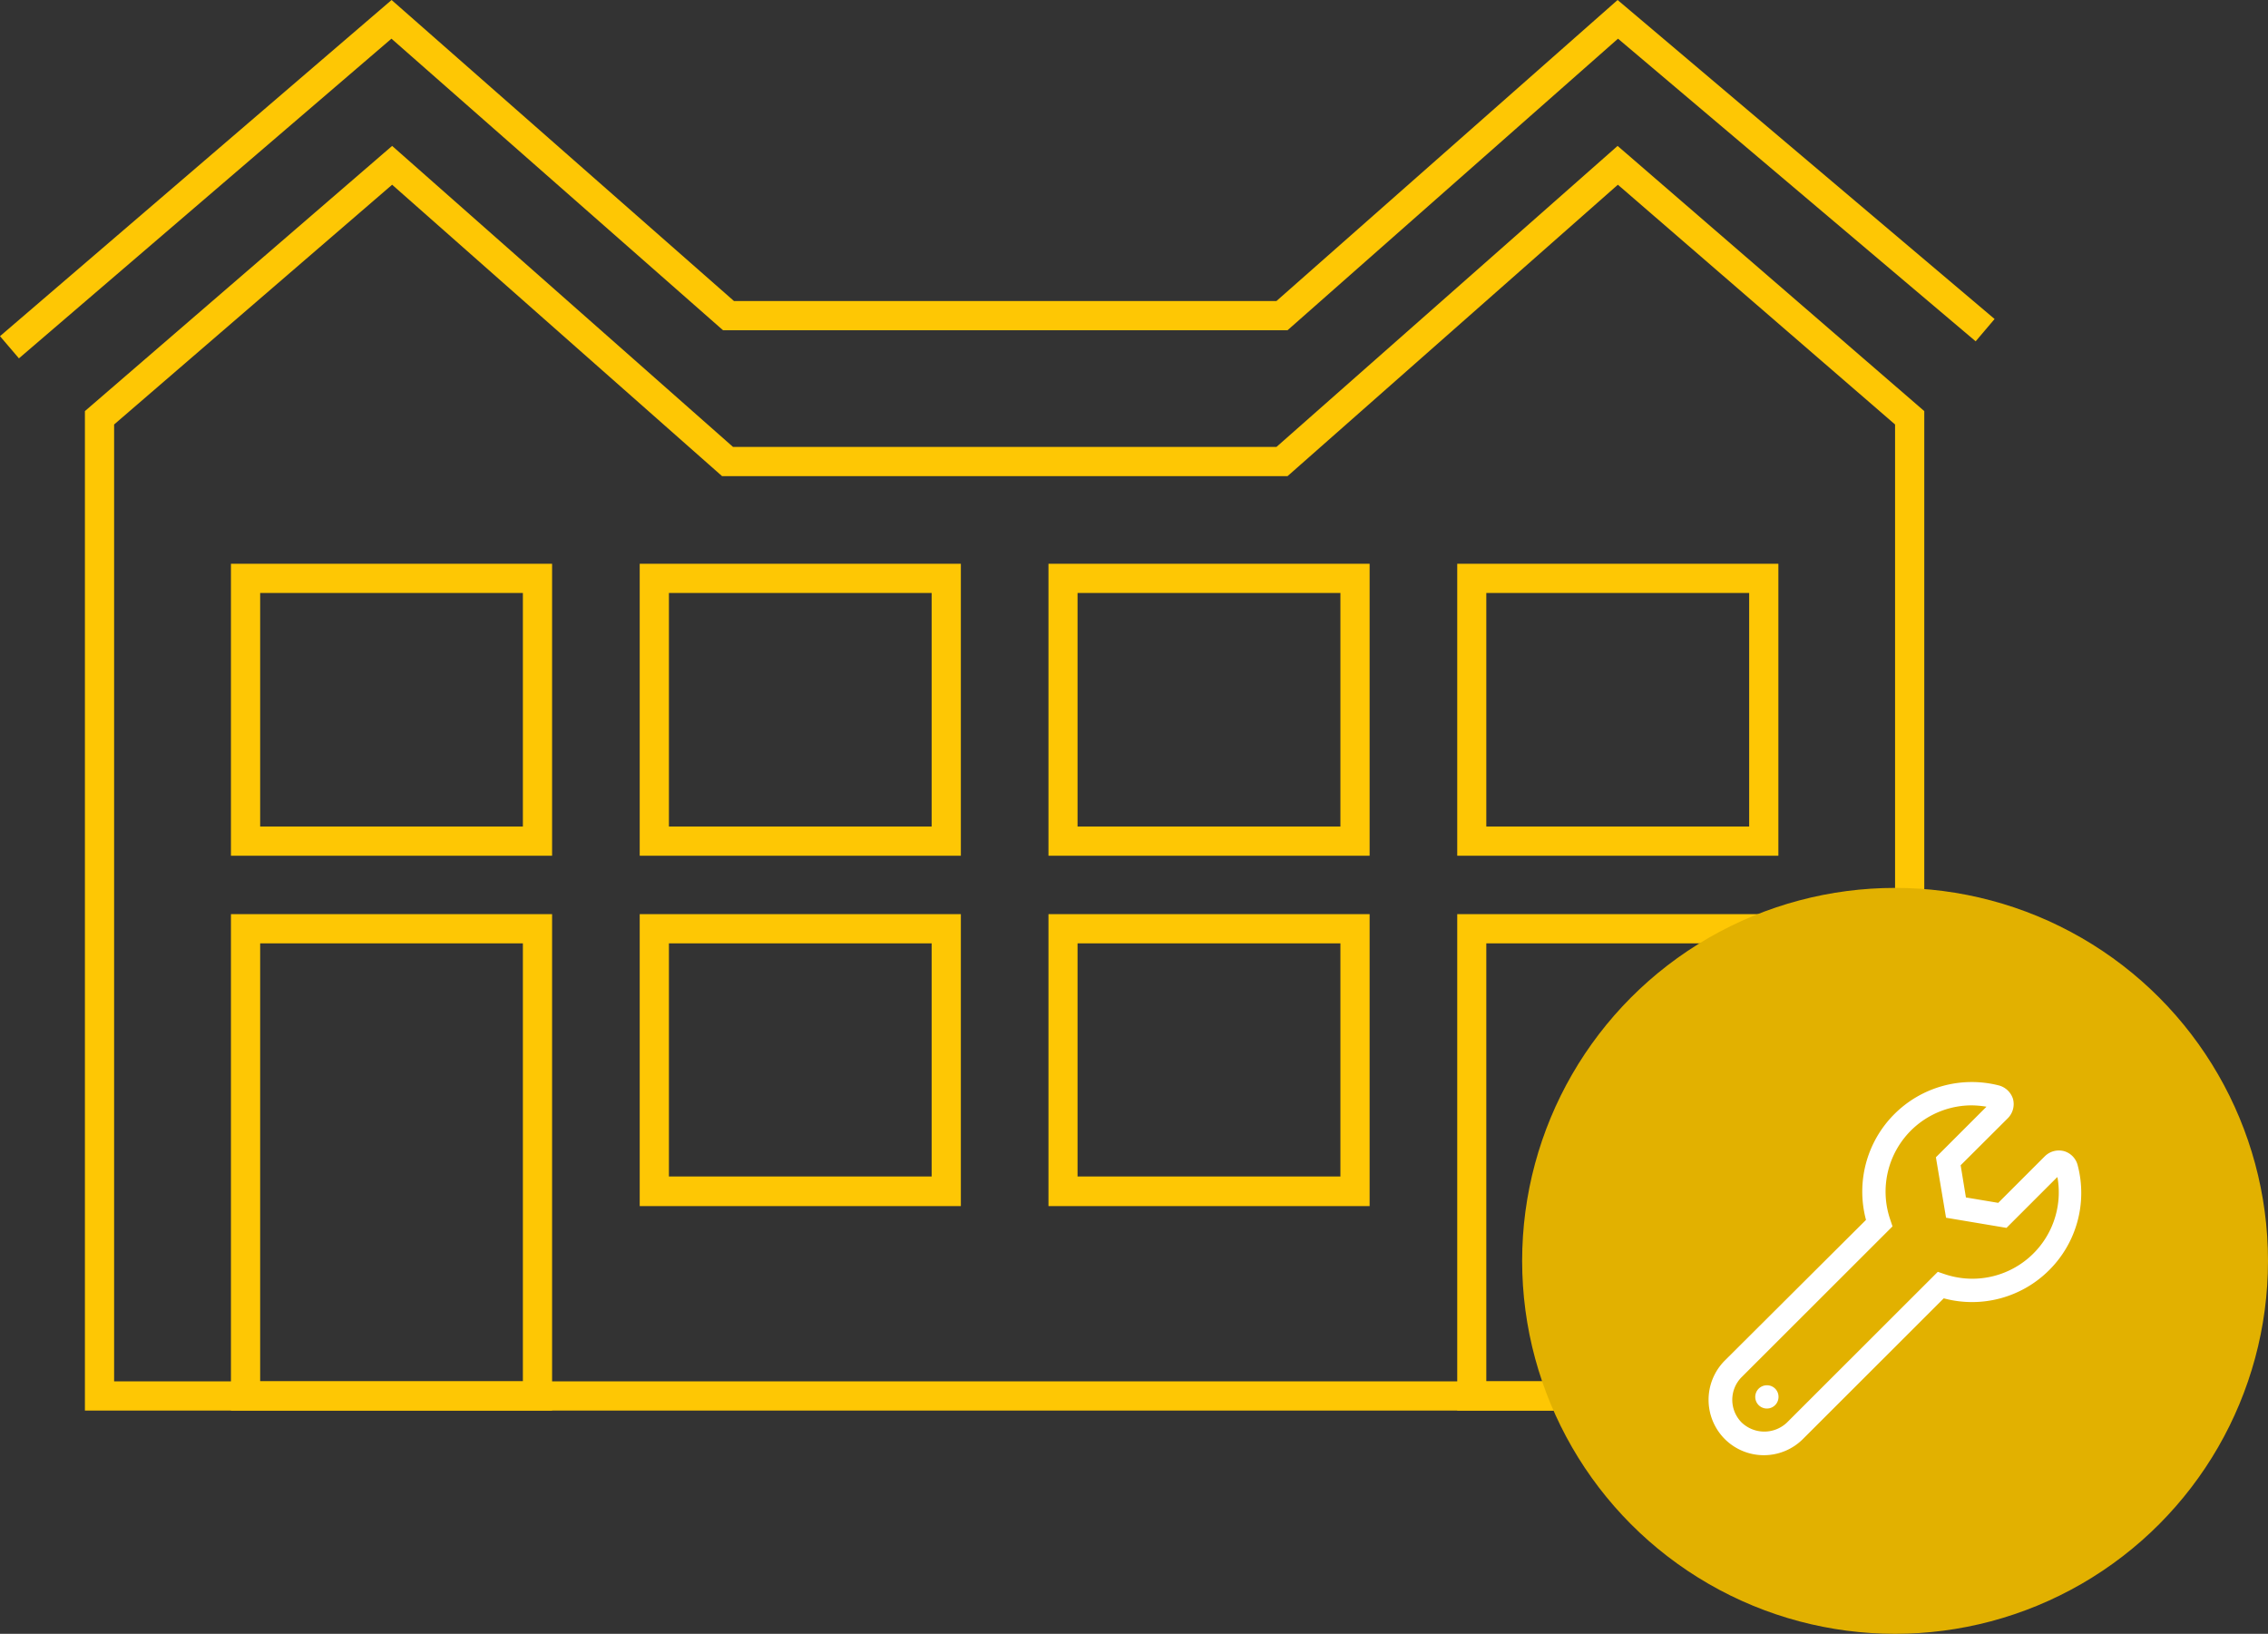 <svg id="Layer_1" data-name="Layer 1" xmlns="http://www.w3.org/2000/svg" viewBox="0 0 167.73 120.82"><rect x="0" y="0" width="167.73" height="120.82" fill="#333333" stroke="none"/><defs><style>.cls-1{fill:#fec704;}.cls-2{fill:#e2b100;}.cls-3{fill:#fff;}</style></defs><g id="Layer_2" data-name="Layer 2"><path class="cls-1" d="M40.83,63.28H17.08V41.69H40.83ZM19.24,61.12H38.67V43.85H19.24Z"/><path class="cls-1" d="M71.06,63.28H47.31V41.69H71.06ZM49.47,61.12H68.9V43.85H49.47Z"/><path class="cls-1" d="M101.29,63.28H77.54V41.69h23.75Zm-21.6-2.16H99.13V43.85H79.69Z"/><path class="cls-1" d="M131.52,63.28H107.77V41.69h23.75Zm-21.6-2.16h19.44V43.85H109.92Z"/><path class="cls-1" d="M40.83,104.31H17.08V67.6H40.83Zm-21.59-2.16H38.67V69.76H19.24Z"/><path class="cls-1" d="M71.06,89.19H47.31V67.6H71.06ZM49.47,87H68.9V69.76H49.47Z"/><path class="cls-1" d="M101.29,89.19H77.54V67.6h23.75ZM79.69,87H99.13V69.76H79.69Z"/><path class="cls-1" d="M131.52,104.31H107.77V67.6h23.75Zm-21.6-2.16h19.44V69.76H109.92Z"/><path class="cls-1" d="M142.31,104.31H6.28V30.4L29,10.79,54.21,33.05H94.4l25.23-22.26L142.31,30.4v73.91ZM8.44,102.15H140.15V31.39l-20.5-17.73L95.22,35.21H53.4L29,13.66,8.44,31.39Z"/><polygon class="cls-1" points="1.4 26.5 0 24.86 28.96 0 54.28 22.26 94.4 22.26 119.63 0 147.51 23.59 146.11 25.24 119.66 2.86 95.22 24.42 53.47 24.42 28.95 2.86 1.4 26.5"/></g><circle class="cls-2" cx="140.15" cy="93.24" r="27.58"/><path class="cls-3" d="M151.56,93.91a8.06,8.06,0,0,1-7.81,2.1l-10.41,10.4a4.09,4.09,0,0,1-5.79,0,4.11,4.11,0,0,1,0-5.79L138,90.21a8.1,8.1,0,0,1,9.8-9.95,1.5,1.5,0,0,1,1.07,1,1.48,1.48,0,0,1-.38,1.43L145,86.17l.39,2.38,2.39.4,3.44-3.44a1.48,1.48,0,0,1,1.44-.38,1.46,1.46,0,0,1,1,1.06A8.05,8.05,0,0,1,151.56,93.91Zm.57-6.85-3.74,3.74-4.47-.75-.75-4.47,3.74-3.74a7.17,7.17,0,0,0-1.12-.1,6.38,6.38,0,0,0-6,8.44l.17.51-11.16,11.15a2.38,2.38,0,0,0,0,3.35,2.43,2.43,0,0,0,3.36,0l11.15-11.14.5.17a6.39,6.39,0,0,0,8.35-7.16Zm-20.6,16.24a.86.86,0,1,1-.86-.86A.85.85,0,0,1,131.53,103.3Z"/></svg>